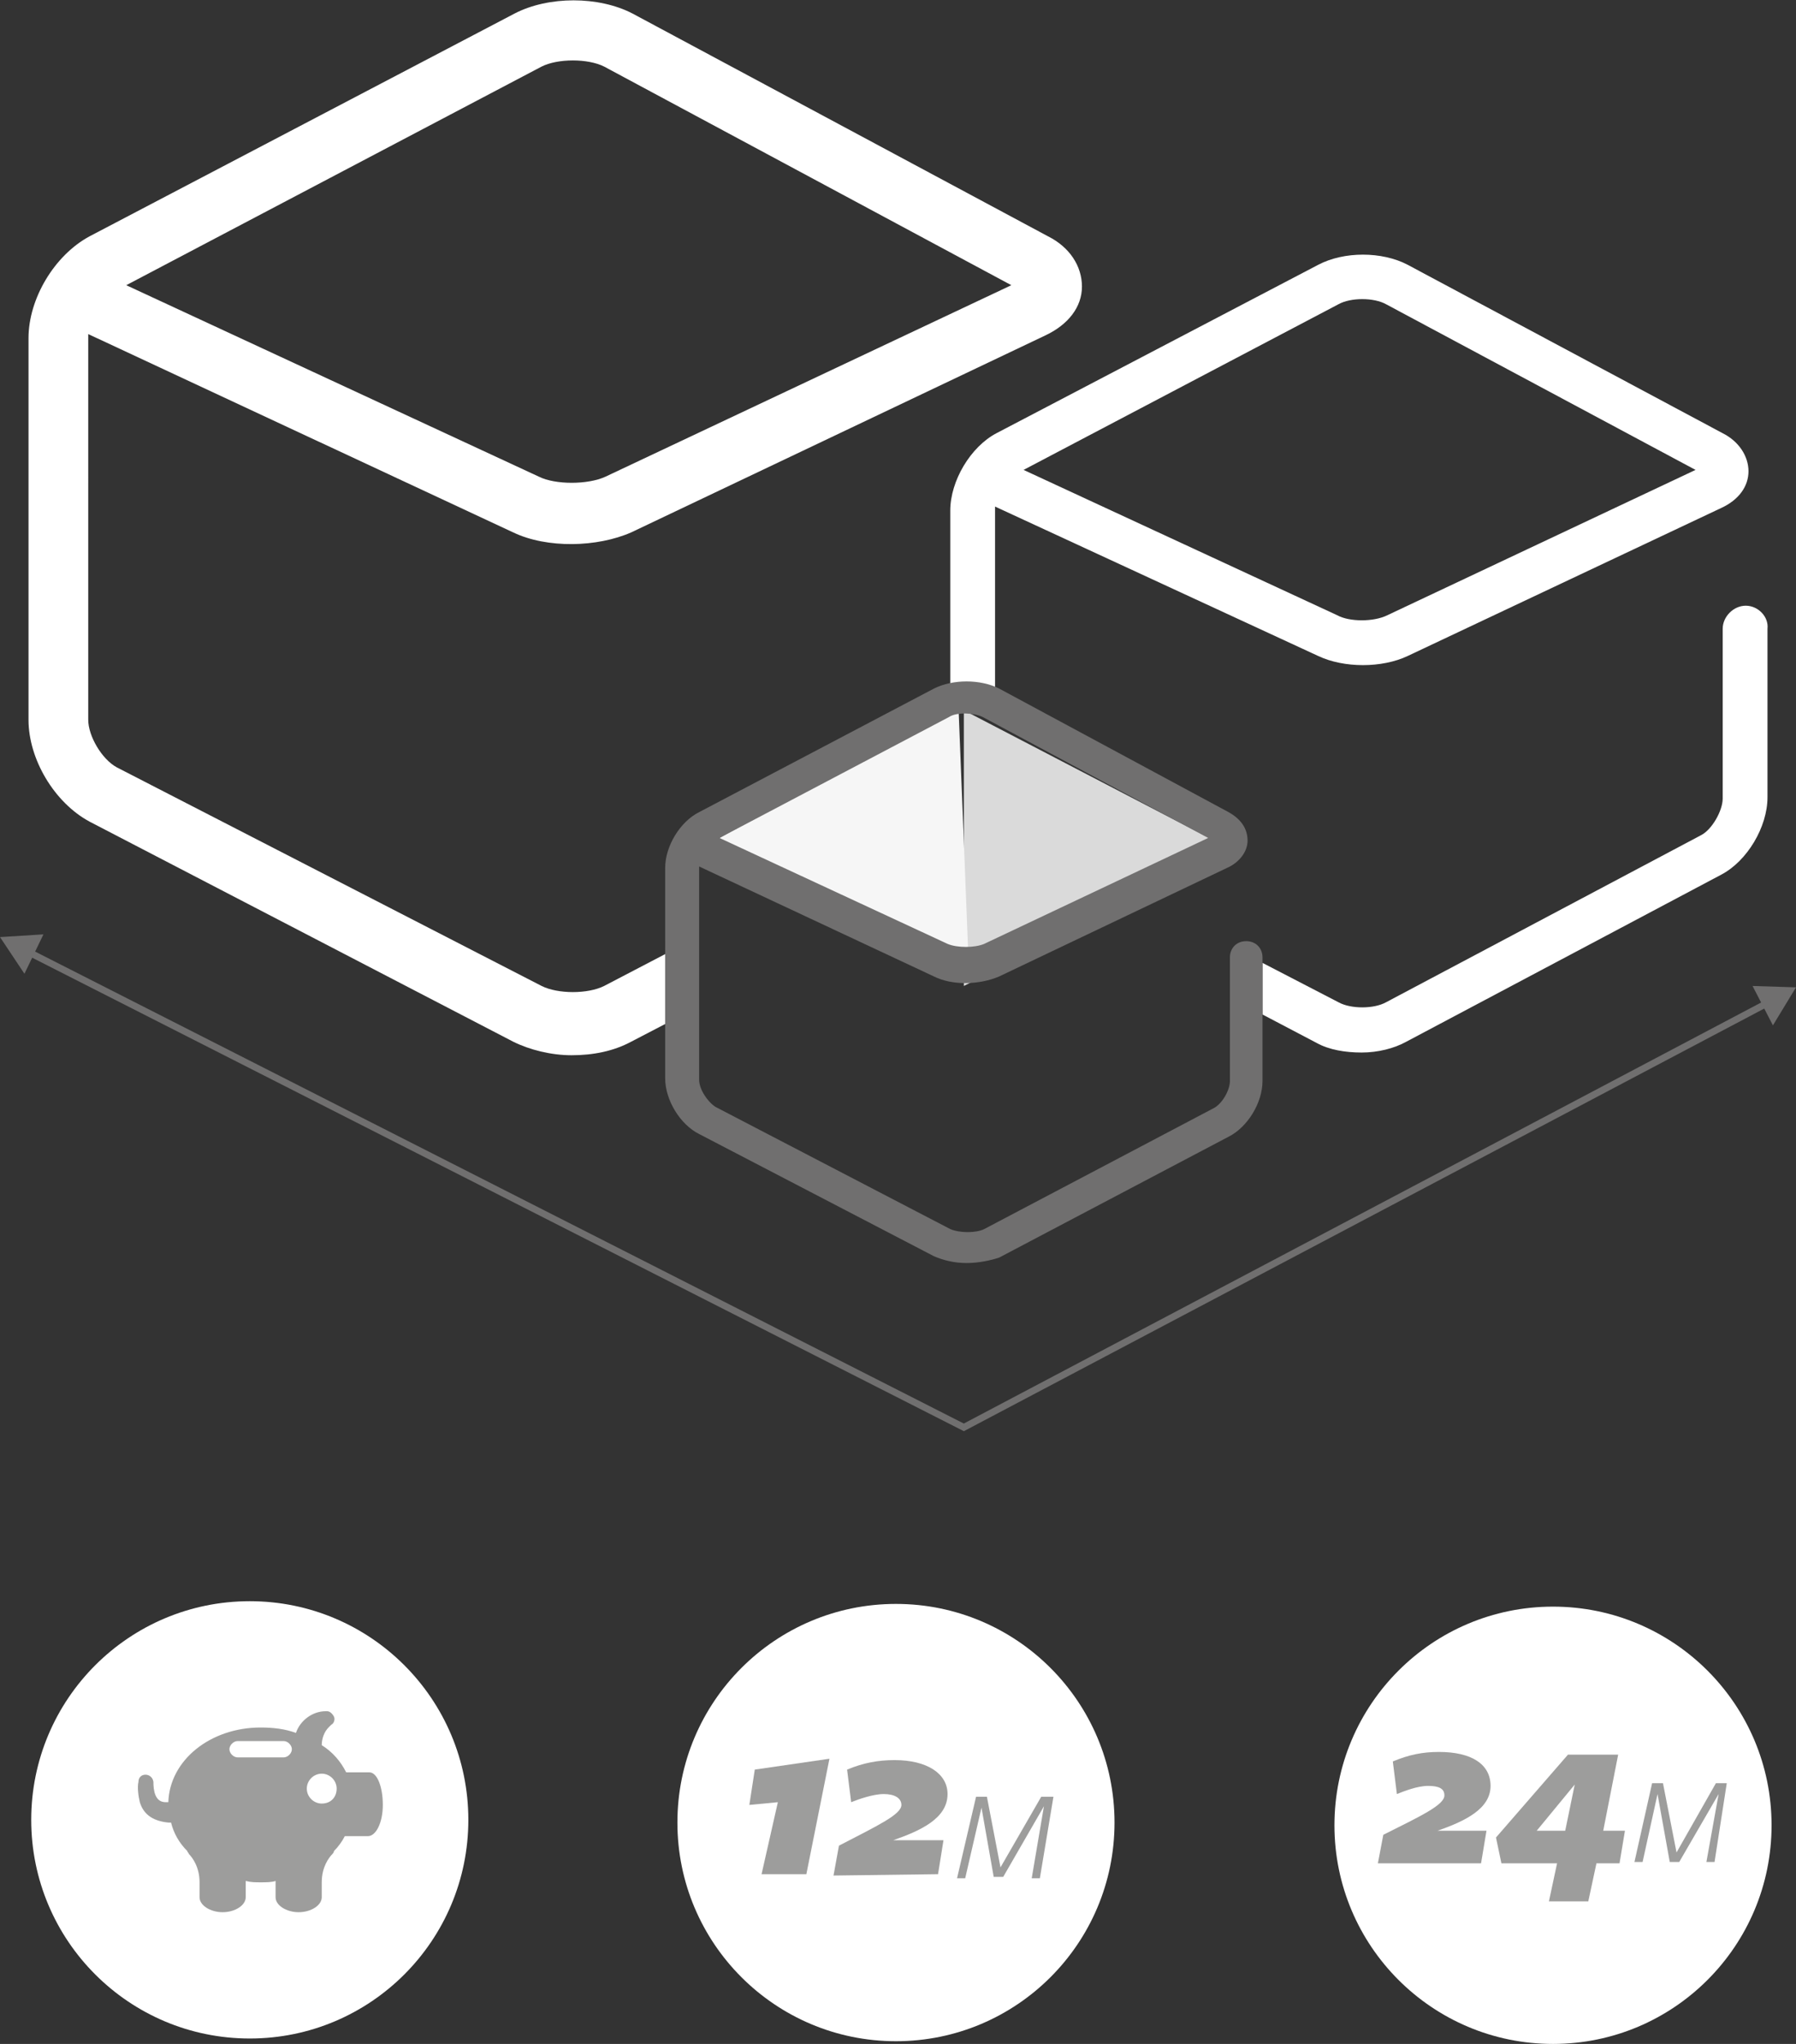 <?xml version="1.0" encoding="utf-8"?>
<!-- Generator: Adobe Illustrator 21.0.2, SVG Export Plug-In . SVG Version: 6.00 Build 0)  -->
<svg version="1.1" id="Ebene_1" xmlns="http://www.w3.org/2000/svg" xmlns:xlink="http://www.w3.org/1999/xlink" x="0px" y="0px"
	 viewBox="0 0 132.3 150.5" enable-background="new 0 0 132.3 150.5" xml:space="preserve">
<rect x="0" y="0" width="132.3" height="150.5" fill="#333333" stroke="none"/>
<path fill="#FFFFFF" d="M49.1,70.2l-4.6,2.4c-1.2,0.6-3.4,0.6-4.6,0L8.6,56.5c-1.1-0.6-2.1-2.3-2.1-3.5V24.9c0-0.1,0-0.2,0-0.3
	l31.3,14.6c2.5,1.2,6.2,1.1,8.7,0L77,24.7c1.7-0.8,2.7-2.1,2.7-3.6c0-1.5-0.9-2.9-2.5-3.7L46.6,1c-2.5-1.3-6.2-1.3-8.7,0L6.6,17.4
	C4,18.8,2.1,22,2.1,24.9v28.1c0,2.9,1.9,6.1,4.5,7.5l31.2,16.2c1.2,0.6,2.8,1,4.3,1c1.6,0,3.1-0.3,4.4-1l2.5-1.3V70.2z M39.9,4.9
	c1.2-0.6,3.4-0.6,4.6,0L74.5,21L44.6,35.1c-1.3,0.6-3.7,0.6-4.9,0L9.3,21L39.9,4.9z"/>
<path fill="#FFFFFF" d="M73.3,51.5v-14c0-0.1,0-0.1,0-0.2l23.8,11c1.9,0.9,4.7,0.9,6.6,0l23.1-10.9c1.3-0.6,2-1.6,2-2.7
	c0-1.1-0.7-2.2-1.9-2.8l-23.2-12.4c-1.9-1-4.7-1-6.6,0L73.4,31.9c-1.9,1-3.4,3.5-3.4,5.7v14H73.3z M98.6,22.4c0.9-0.5,2.6-0.5,3.5,0
	l22.8,12.2l-22.7,10.7c-1,0.5-2.8,0.5-3.7,0L75.4,34.6L98.6,22.4z"/>
<path fill="#FFFFFF" d="M128.6,44.6c-0.9,0-1.7,0.8-1.7,1.7v12.5c0,0.9-0.8,2.3-1.6,2.7l-23.2,12.3c-0.9,0.5-2.6,0.5-3.5,0l-5.6-2.9
	v3.8l4,2.1c0.9,0.5,2.1,0.7,3.3,0.7c1.2,0,2.4-0.3,3.3-0.8l23.2-12.3c1.9-1,3.4-3.5,3.4-5.7V46.3C130.3,45.4,129.5,44.6,128.6,44.6z
	"/>
<g>
	<polygon fill="#DADADA" points="71,72.6 90.8,62.6 71,52.3 	"/>
	<polygon fill="#F6F6F6" points="70.6,51.9 51.2,62.7 71.4,72.1 	"/>
	<path fill="#706F6F" d="M71.2,93c-0.9,0-1.7-0.2-2.4-0.5l-17.3-9c-1.4-0.7-2.5-2.5-2.5-4.1V63.9c0-1.6,1.1-3.4,2.5-4.1l17.3-9.1
		c1.4-0.7,3.4-0.7,4.8,0l16.9,9.1c0.9,0.5,1.4,1.2,1.4,2.1c0,0.8-0.6,1.6-1.5,2l-16.8,8c-1.4,0.6-3.4,0.7-4.8,0l-17.3-8.1
		c0,0.1,0,0.1,0,0.2v15.5c0,0.7,0.6,1.6,1.2,2l17.3,9c0.7,0.3,1.9,0.3,2.5,0l16.9-8.9c0.6-0.3,1.2-1.3,1.2-2v-9.1
		c0-0.7,0.5-1.2,1.2-1.2c0.7,0,1.2,0.5,1.2,1.2v9.1c0,1.6-1.1,3.4-2.5,4.1l-16.9,8.9C73,92.8,72.1,93,71.2,93z M53,61.7l16.8,7.8
		c0.7,0.3,2,0.3,2.7,0l16.5-7.8l-16.6-8.9c-0.6-0.3-1.9-0.4-2.5,0L53,61.7z"/>
</g>
<g>
	<g>
		<polyline fill="none" stroke="#706F6F" stroke-width="0.5" stroke-miterlimit="10" points="2.1,70.1 71,105.1 130.3,73.8 		"/>
		<g>
			<polygon fill="#706F6F" points="1.8,71.7 0,69 3.2,68.8 			"/>
		</g>
		<g>
			<polygon fill="#706F6F" points="130.6,75.5 132.3,72.7 129.1,72.6 			"/>
		</g>
	</g>
</g>
<circle fill="#FFFFFF" cx="114.4" cy="134.4" r="16.1"/>
<circle fill="#FFFFFF" cx="66" cy="134.2" r="16.1"/>
<circle fill="#FFFFFF" cx="18.4" cy="134" r="16.1"/>
<g>
	<path fill="#9D9D9C" d="M57.3,132.7l-2.1,0.2l0.4-2.6l5.5-0.8l-1.7,8.5h-3.3L57.3,132.7z"/>
	<path fill="#9D9D9C" d="M61.4,138.1l0.4-2.2c2.9-1.5,4.6-2.3,4.6-3c0-0.5-0.5-0.8-1.3-0.8c-0.8,0-1.9,0.4-2.4,0.6l-0.3-2.4
		c1.2-0.5,2.3-0.7,3.5-0.7c2.4,0,3.9,1,3.9,2.5c0,1.8-2,2.7-4,3.4h3.7l-0.4,2.5L61.4,138.1z"/>
	<path fill="#9D9D9C" d="M76.9,133l-3,5.2h-0.7l-0.9-5.1l-1.2,5.2h-0.6l1.4-6h0.8l1,5.2l3-5.2h0.9l-1,6H76L76.9,133z"/>
</g>
<g>
	<path fill="#9D9D9C" d="M101.5,137.2l0.4-2.1c2.8-1.4,4.5-2.2,4.5-2.9c0-0.5-0.4-0.7-1.2-0.7c-0.8,0-1.8,0.4-2.3,0.6l-0.3-2.4
		c1.2-0.5,2.2-0.7,3.4-0.7c2.4,0,3.8,0.9,3.8,2.5c0,1.7-1.9,2.6-3.9,3.3h3.6l-0.4,2.4L101.5,137.2z"/>
	<path fill="#9D9D9C" d="M117.6,137.2L117,140h-2.9l0.6-2.8h-4.1l-0.4-1.9l5.3-6.1h3.7l-1.1,5.6h1.6l-0.4,2.4H117.6z M116,131.4
		l-2.8,3.4h2.1L116,131.4z"/>
	<path fill="#9D9D9C" d="M126.6,132.1l-2.9,5H123l-0.9-5l-1.1,5h-0.6l1.3-5.8h0.8l1,5.1l2.9-5.1h0.8l-0.9,5.8h-0.6L126.6,132.1z"/>
</g>
<path fill="#9D9D9C" d="M27.2,130.5h-1.7c-0.4-0.8-1-1.5-1.8-2c0-0.5,0.2-1,0.5-1.3c0.1-0.1,0.1-0.1,0.2-0.2
	c0.2-0.1,0.3-0.4,0.2-0.6c-0.1-0.2-0.3-0.4-0.5-0.4c0,0-0.1,0-0.1,0c-1,0-1.9,0.7-2.2,1.6c-0.8-0.3-1.7-0.4-2.6-0.4
	c-3.7,0-6.7,2.4-6.8,5.5c-0.1,0-0.1,0-0.2,0c-0.8,0-0.9-0.9-0.9-1.5c-0.1-0.7-1.1-0.7-1.1,0c-0.1,0.4,0,1.1,0.1,1.5
	c0.3,1,1.1,1.4,2.1,1.5c0.1,0,0.2,0,0.2,0c0.2,0.8,0.6,1.5,1.2,2.1l0,0c0,0.1,0.1,0.1,0.1,0.2c0.3,0.3,0.8,1,0.8,2.1v1.1
	c0,0.6,0.8,1.1,1.7,1.1c0.9,0,1.7-0.5,1.7-1.1v-1.2c0.4,0.1,0.7,0.1,1.1,0.1s0.8,0,1.1-0.1v1.2c0,0.6,0.8,1.1,1.7,1.1
	s1.7-0.5,1.7-1.1v-1.1c0-1.1,0.5-1.8,0.8-2.1c0,0,0.1-0.1,0.1-0.2l0,0l0,0c0.3-0.3,0.6-0.7,0.8-1.1h1.7c0.6,0,1.1-1,1.1-2.3
	S27.8,130.5,27.2,130.5L27.2,130.5z M20.9,129.4h-3.4c-0.3,0-0.6-0.3-0.6-0.6s0.3-0.6,0.6-0.6h3.4c0.3,0,0.6,0.3,0.6,0.6
	S21.2,129.4,20.9,129.4z M23.7,132.8c-0.6,0-1.1-0.5-1.1-1.1s0.5-1.1,1.1-1.1c0.6,0,1.1,0.5,1.1,1.1S24.4,132.8,23.7,132.8z"/>
</svg>
